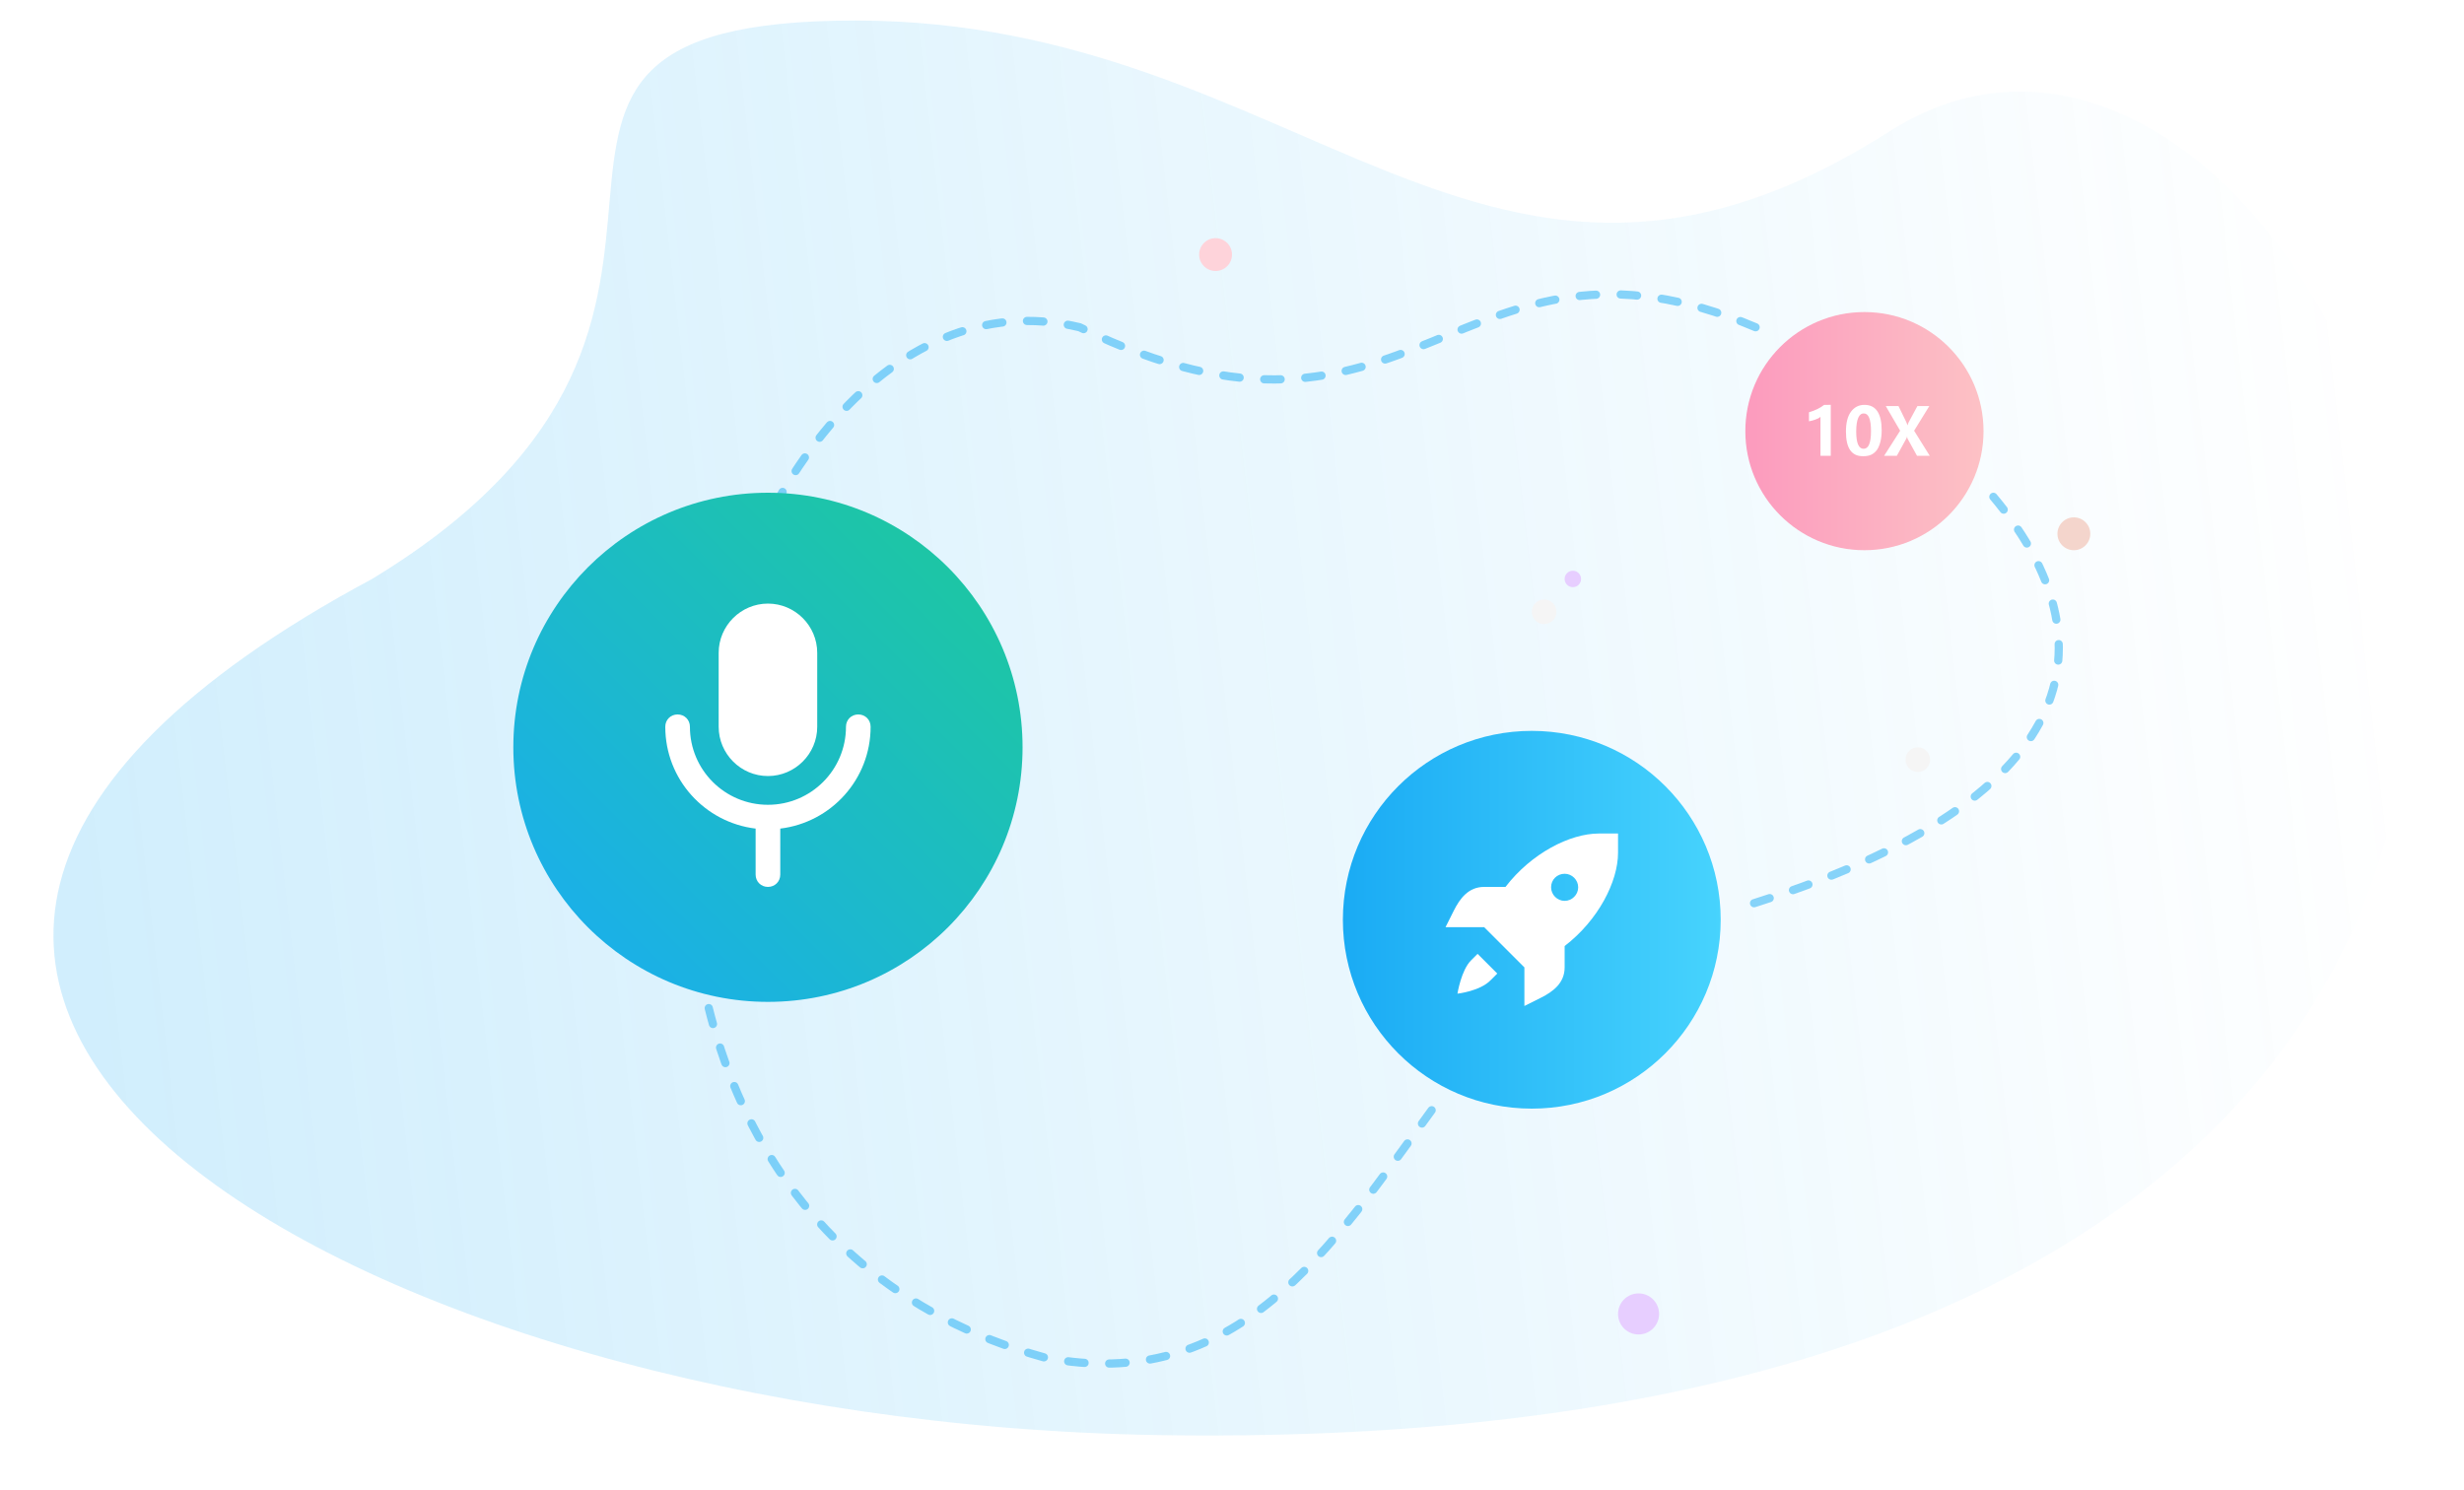 <?xml version="1.0" encoding="utf-8"?>
<!-- Generator: Adobe Illustrator 26.0.1, SVG Export Plug-In . SVG Version: 6.00 Build 0)  -->
<svg version="1.1" id="图层_1" xmlns="http://www.w3.org/2000/svg" xmlns:xlink="http://www.w3.org/1999/xlink" x="0px" y="0px"
	 viewBox="0 0 600 363" style="enable-background:new 0 0 600 363;" xml:space="preserve">
<style type="text/css">
	.st0{fill:#FFFFFF;}
	.st1{fill:url(#SVGID_1_);}
	
		.st2{fill:none;stroke:#1AACF4;stroke-width:2;stroke-linecap:round;stroke-linejoin:round;stroke-opacity:0.5;stroke-dasharray:4,6;}
	.st3{fill:url(#SVGID_00000073685516863170728230000001373255797994224566_);}
	.st4{fill:url(#SVGID_00000075876329784020173810000012515253284349432989_);}
	.st5{fill:url(#SVGID_00000125603510208913666660000009741354229457705661_);fill-opacity:0.9;}
	.st6{fill-rule:evenodd;clip-rule:evenodd;fill:#FFFFFF;}
	.st7{fill:#F5F5F5;}
	.st8{fill:#F4D5CC;}
	.st9{fill:#FED3DA;}
	.st10{fill:#E7CEFF;}
</style>
<rect class="st0" width="600" height="363"/>
<linearGradient id="SVGID_1_" gradientUnits="userSpaceOnUse" x1="579.374" y1="223.071" x2="18.092" y2="158.217" gradientTransform="matrix(1 0 0 -1 0 364)">
	<stop  offset="0" style="stop-color:#1AACF4;stop-opacity:0"/>
	<stop  offset="1" style="stop-color:#1AACF4;stop-opacity:0.2"/>
</linearGradient>
<path class="st1" d="M460.1,32c120.2-76.5,277.4,325-178.2,317.5c-195.7-3.2-377-109-191.3-208.5C197.8,76,98.5,5,208.3,5
	S361.7,94.7,460.1,32z"/>
<path class="st2" d="M427.5,79.7c-72.7-30.9-82.6,40.3-164.6,0c-93.7-22.6-152,211.4-8.6,250.9c46.9,9.3,69.6-26.4,94.6-60.6
	 M485.4,121c26.9,32,27.8,72.8-61.9,100.1"/>
<linearGradient id="SVGID_00000083086562573448512860000000222758264097019273_" gradientUnits="userSpaceOnUse" x1="125" y1="120" x2="249" y2="244" gradientTransform="matrix(1 0 0 -1 0 364)">
	<stop  offset="0" style="stop-color:#1AACF4"/>
	<stop  offset="1" style="stop-color:#1ECA98"/>
</linearGradient>
<circle style="fill:url(#SVGID_00000083086562573448512860000000222758264097019273_);" cx="187" cy="182" r="62"/>
<linearGradient id="SVGID_00000102539230805189158270000004928505040675237524_" gradientUnits="userSpaceOnUse" x1="327" y1="140" x2="419" y2="140" gradientTransform="matrix(1 0 0 -1 0 364)">
	<stop  offset="0" style="stop-color:#1AABF4"/>
	<stop  offset="1" style="stop-color:#47D3FD"/>
</linearGradient>
<circle style="fill:url(#SVGID_00000102539230805189158270000004928505040675237524_);" cx="373" cy="224" r="46"/>
<linearGradient id="SVGID_00000053524104530074500090000008639067895474625418_" gradientUnits="userSpaceOnUse" x1="425" y1="259" x2="483" y2="259" gradientTransform="matrix(1 0 0 -1 0 364)">
	<stop  offset="0" style="stop-color:#FD90B7"/>
	<stop  offset="1" style="stop-color:#FEBBBF"/>
</linearGradient>
<circle style="fill:url(#SVGID_00000053524104530074500090000008639067895474625418_);fill-opacity:0.9;" cx="454" cy="105" r="29"/>
<path class="st0" d="M445.8,98.6V111h-2.5v-9.5c-0.3,0.3-0.7,0.5-1.3,0.7c-0.5,0.2-1,0.3-1.5,0.4v-2.2c1.4-0.4,2.7-1,3.7-1.8H445.8z
	 M449.5,105.1c0-2.1,0.4-3.7,1.2-4.8c0.8-1.1,1.9-1.7,3.3-1.7c2.8,0,4.2,2.1,4.2,6.2c0,2-0.4,3.6-1.1,4.7c-0.8,1.1-1.8,1.6-3.3,1.6
	C450.9,111.2,449.5,109.2,449.5,105.1z M452,105.1c0,2.8,0.6,4.2,1.8,4.2c1.2,0,1.8-1.4,1.8-4.3c0-2.9-0.6-4.3-1.7-4.3
	C452.7,100.6,452,102.1,452,105.1z M469.9,111h-3.1l-2.2-4c-0.1-0.1-0.2-0.4-0.2-0.8h0c0,0.2-0.1,0.5-0.3,0.8l-2.2,4h-3.1l3.9-6.1
	l-3.5-6h3.1l1.8,3.7c0.1,0.3,0.3,0.6,0.4,1h0c0.1-0.3,0.2-0.7,0.4-1l2-3.7h2.9l-3.7,6L469.9,111z"/>
<path class="st6" d="M175,159c0-6.6,5.4-12,12-12s12,5.4,12,12v18c0,6.6-5.4,12-12,12s-12-5.4-12-12V159z M165,174c1.7,0,3,1.3,3,3
	c0,10.5,8.5,19,19,19s19-8.5,19-19c0-1.7,1.3-3,3-3s3,1.3,3,3c0,12.8-9.6,23.3-22,24.8V213c0,1.7-1.3,3-3,3s-3-1.3-3-3v-11.2
	c-12.4-1.5-22-12-22-24.8C162,175.3,163.3,174,165,174z"/>
<circle class="st7" cx="467" cy="185" r="3"/>
<circle class="st8" cx="505" cy="130" r="4"/>
<circle class="st9" cx="296" cy="62" r="4"/>
<circle class="st10" cx="399" cy="320" r="5"/>
<circle class="st10" cx="383" cy="141" r="2"/>
<circle class="st7" cx="376" cy="149" r="3"/>
<path class="st0" d="M389.3,203c-7,0-16.4,4.8-22.7,13h-5.2c-3.8,0-5.9,2.8-7.4,5.8l-2,4h4.7h4.7l4.9,4.9l4.9,4.9v4.7v4.7l4-2
	c3-1.5,5.8-3.6,5.8-7.4v-5.2c8.2-6.3,13-15.7,13-22.7V203H389.3z M381,212.8c1.8,0,3.3,1.5,3.3,3.3c0,1.8-1.5,3.3-3.3,3.3
	c-1.8,0-3.3-1.5-3.3-3.3C377.7,214.2,379.2,212.8,381,212.8z M359.8,232.3l-1.6,1.6c-2.4,2.4-3.3,8.1-3.3,8.1s5.5-0.6,8.1-3.3
	l1.6-1.6L359.8,232.3z"/>
</svg>
